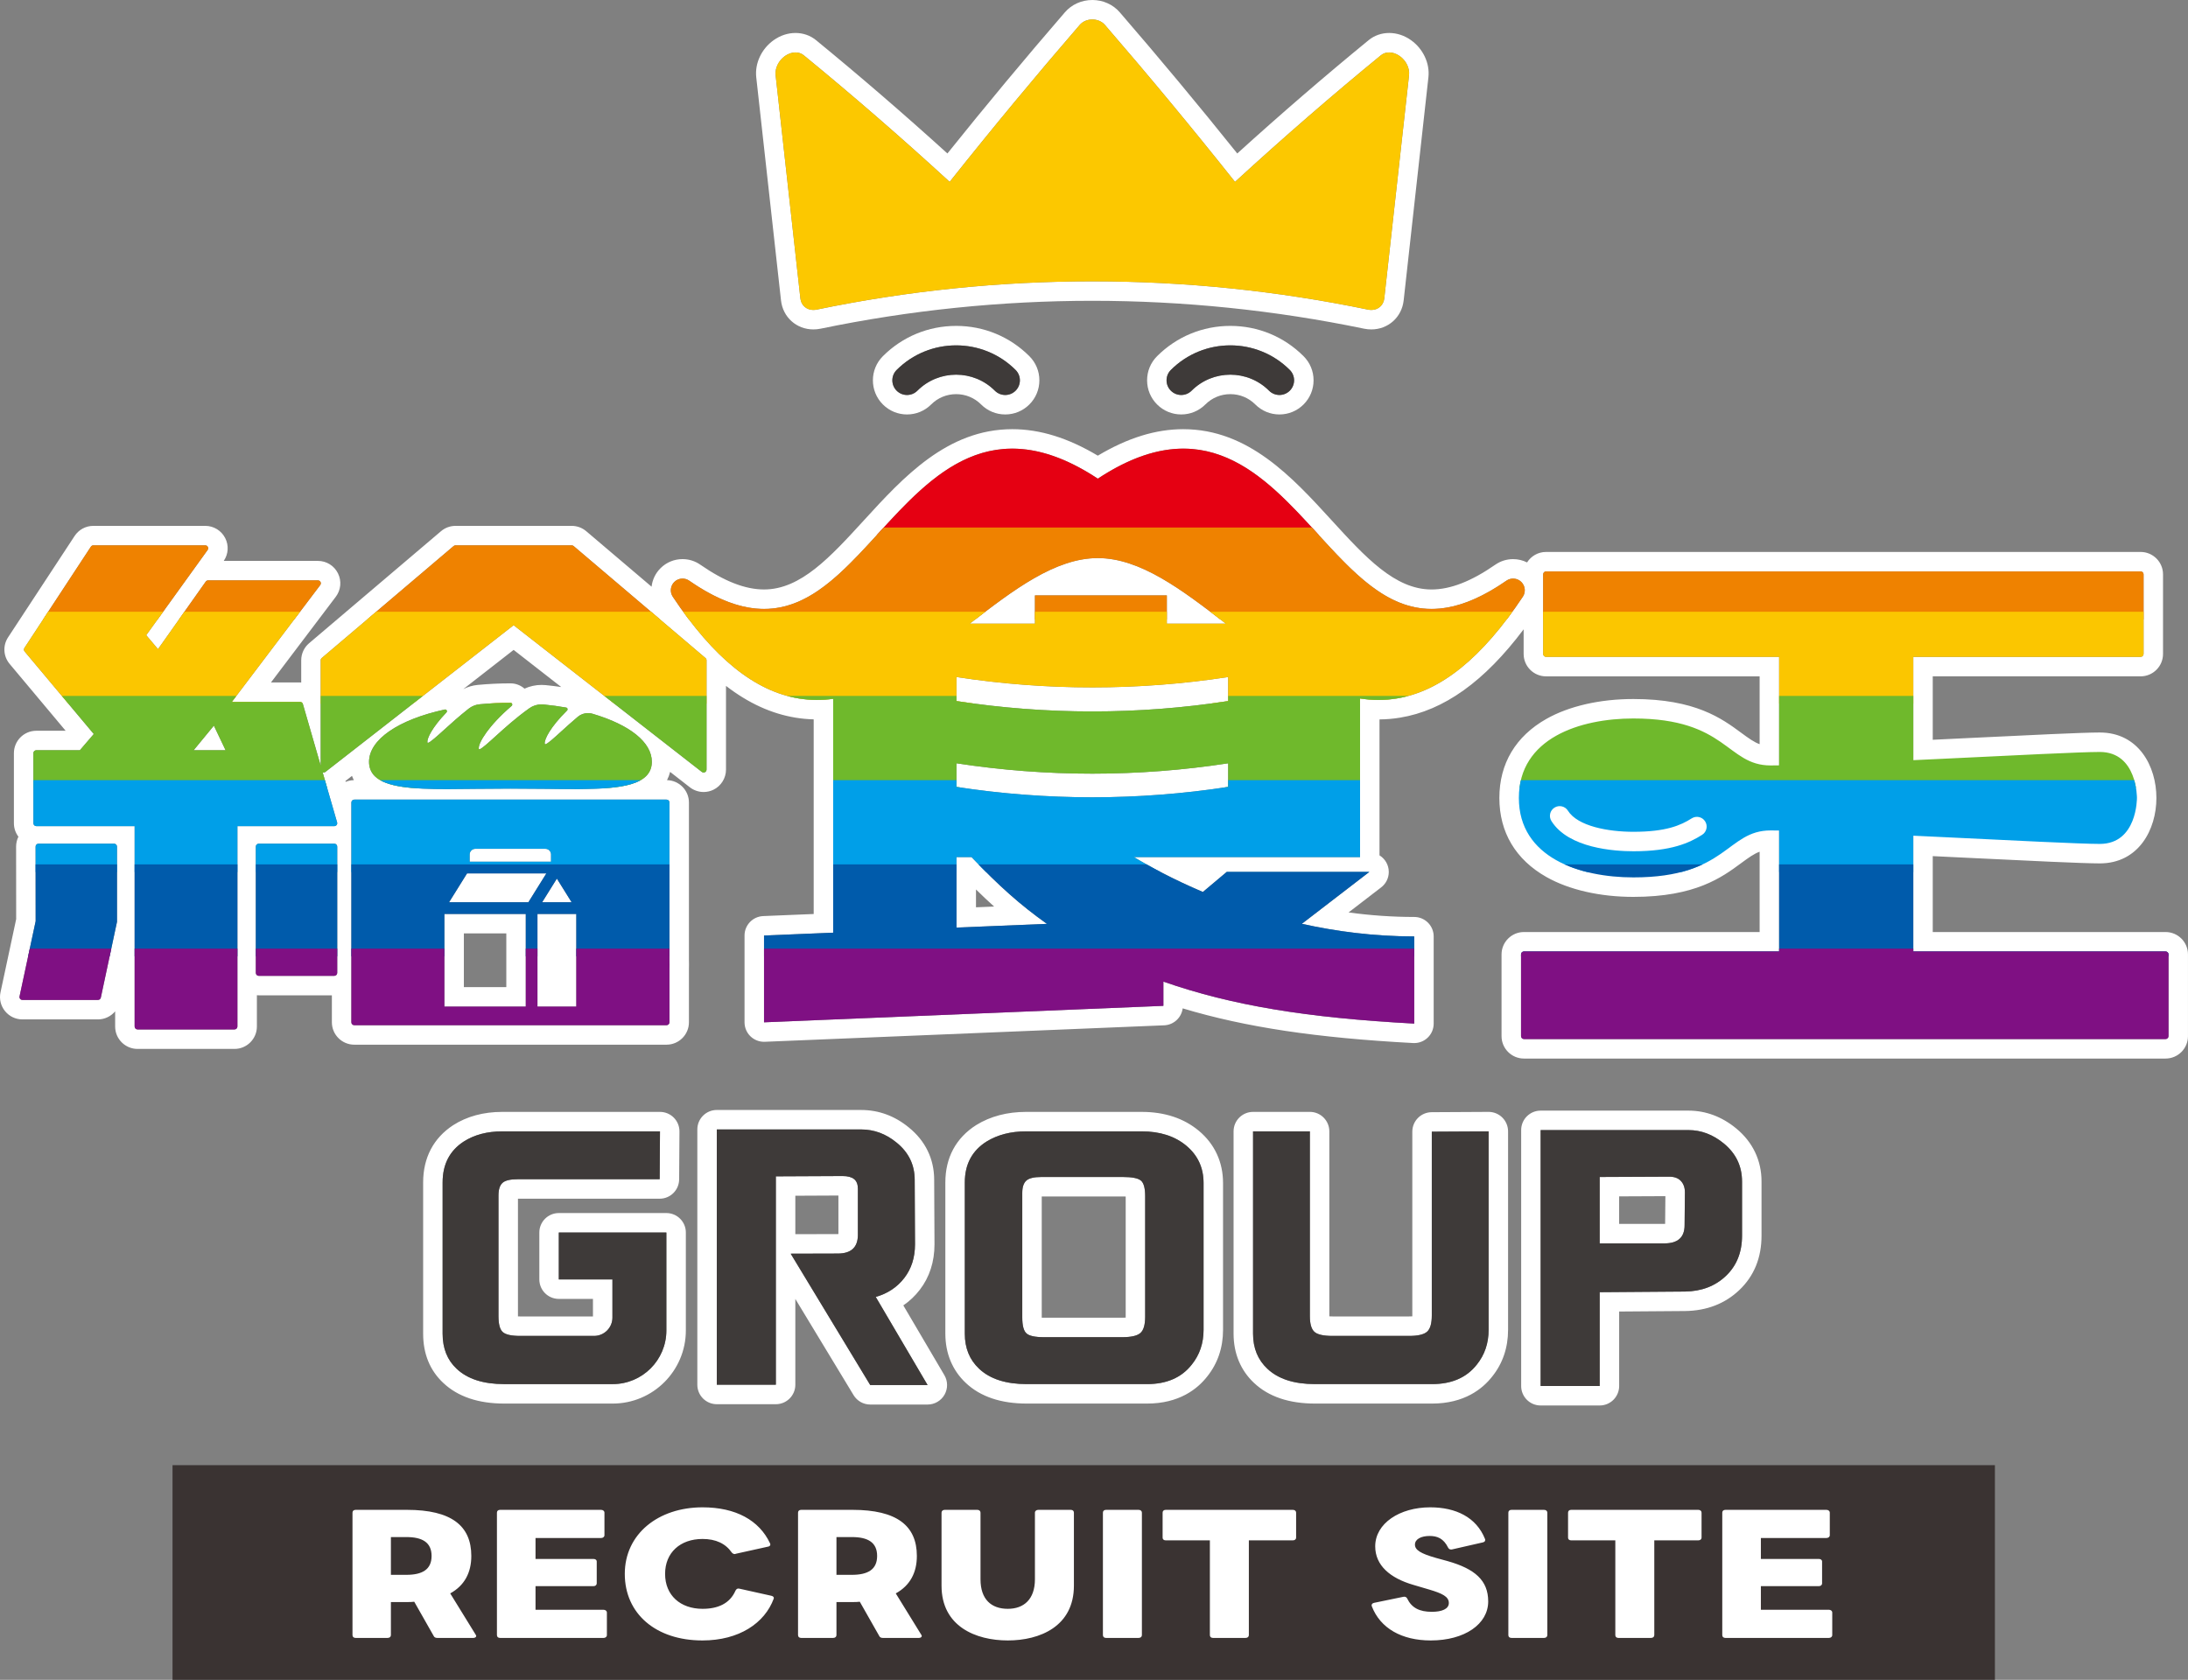 <?xml version="1.0" encoding="UTF-8"?> <svg xmlns="http://www.w3.org/2000/svg" xmlns:xlink="http://www.w3.org/1999/xlink" id="uuid-474fa803-5fcd-4066-a385-b2d1cd4cc87c" data-name="レイヤー 2" viewBox="0 0 449.443 345.142"><rect x="0" y="0" width="449.443" height="345.142" fill="#808080" stroke="none"/><defs><style> .uuid-4ab5905d-da35-43c8-98c2-6691a9497a7e, .uuid-9cd4c629-de38-40ee-8a1e-e5ee0849df71, .uuid-1aac444d-60ab-4c6e-b4b6-7ac6ea06c589, .uuid-a7ce3e37-0de5-4db7-be5d-decd26865e90, .uuid-d83588fc-6fef-4191-873a-99731d8dc9d3, .uuid-f58eeeb8-b360-41c9-a700-39d48d7e1999, .uuid-8ae54255-bace-4f98-ab4a-594bdd9feeec, .uuid-2220e264-2361-49df-9e3c-b28f09c2f70a, .uuid-0f2902b4-1d91-4aad-b56b-20622fb150fb, .uuid-6ebe7cc3-6d90-4e46-a1c7-698512e78f1f, .uuid-f979e33f-8618-4164-a2ce-dff92ad61220, .uuid-24644970-fd55-41f5-830a-5119ae228c86, .uuid-82fb51e9-6f9c-4a4f-914e-852302a97511 { stroke-width: 0px; } .uuid-4ab5905d-da35-43c8-98c2-6691a9497a7e, .uuid-8ae54255-bace-4f98-ab4a-594bdd9feeec { fill-rule: evenodd; } .uuid-4ab5905d-da35-43c8-98c2-6691a9497a7e, .uuid-f979e33f-8618-4164-a2ce-dff92ad61220 { fill: #fff; } .uuid-9cd4c629-de38-40ee-8a1e-e5ee0849df71 { fill: #ef8200; } .uuid-1aac444d-60ab-4c6e-b4b6-7ac6ea06c589 { fill: #fcc800; } .uuid-a7ce3e37-0de5-4db7-be5d-decd26865e90 { fill: #3e3a39; } .uuid-d83588fc-6fef-4191-873a-99731d8dc9d3 { fill: none; } .uuid-f58eeeb8-b360-41c9-a700-39d48d7e1999 { fill: #005bab; } .uuid-8ae54255-bace-4f98-ab4a-594bdd9feeec { fill: #3a3332; } .uuid-2220e264-2361-49df-9e3c-b28f09c2f70a { fill: #6fb92c; } .uuid-1cd0cdc1-8e09-4d9c-be0d-0920e949215a { clip-path: url(#uuid-c7508df5-b643-4dc2-80a0-dd97ffb90956); } .uuid-0f2902b4-1d91-4aad-b56b-20622fb150fb { fill: #7f1083; } .uuid-6ebe7cc3-6d90-4e46-a1c7-698512e78f1f { fill: #009fe8; } .uuid-24644970-fd55-41f5-830a-5119ae228c86 { fill: #e50012; } .uuid-82fb51e9-6f9c-4a4f-914e-852302a97511 { fill: #fbc600; } </style><clipPath id="uuid-c7508df5-b643-4dc2-80a0-dd97ffb90956"><path class="uuid-d83588fc-6fef-4191-873a-99731d8dc9d3" d="M393.015,155.574v-20.613h46.703c.331,0,.6-.269.6-.6v-16.359c0-.331-.269-.6-.6-.6h-122.139c-.331,0-.6.269-.6.6v16.359c0,.331.269.6.6.6h47.875v60.53h-52.414c-.331,0-.6.269-.6.6v16.795c0,.331.269.6.6.6h131.803c.331,0,.6-.269.6-.6v-16.795c0-.331-.269-.6-.6-.6h-51.828v-39.917ZM335.528,147.618c-11.003,0-23.535,4.05-23.535,16.325,0,12.276,12.532,16.325,23.535,16.325,19.255,0,19.115-9.649,28.196-9.649,12.714,0,59.88,2.771,67.599,2.771s7.633-9.447,7.633-9.447c0,0,.086-9.447-7.633-9.447s-54.885,2.771-67.599,2.771c-9.081,0-8.941-9.649-28.196-9.649ZM335.528,147.618c-11.003,0-23.535,4.05-23.535,16.325,0,12.276,12.532,16.325,23.535,16.325,19.255,0,19.115-9.649,28.196-9.649,12.714,0,59.88,2.771,67.599,2.771s7.633-9.447,7.633-9.447c0,0,.086-9.447-7.633-9.447s-54.885,2.771-67.599,2.771c-9.081,0-8.941-9.649-28.196-9.649ZM312.807,122.606c-8.38,12.582-16.844,19.417-25.877,20.896-1.277.209-2.542.309-3.792.309-1.27,0-2.524-.113-3.768-.305v32.586h-46.448c3.238,1.948,8.068,4.585,14.163,7.172l4.9-4.117h29.289l-13.856,10.656c7.04,1.568,14.792,2.592,23.083,2.592v17.912h0c-22.058-1.181-37.44-3.719-51.527-8.622v4.977l-82.033,3.383v-17.832l14.206-.586v-48.043c-2.31.311-4.664.313-7.069-.081-9.031-1.479-17.495-8.314-25.877-20.896-.638-.959-.505-2.237.316-3.044.821-.808,2.102-.917,3.049-.259,18.348,12.726,27.884,2.295,38.925-9.783,10.943-11.968,23.318-25.498,45.013-11.175,21.697-14.324,34.072-.794,45.014,11.175,11.041,12.078,20.58,22.508,38.925,9.783.947-.655,2.227-.549,3.048.259.822.807.955,2.085.316,3.044ZM252.282,139.103c-18.494,2.84-37.313,2.84-55.807,0v4.938c18.495,2.84,37.312,2.84,55.807,0v-4.938ZM251.794,128.13c-9.024-6.98-17.572-13.467-26.291-13.467s-17.266,6.487-26.291,13.467h13.378v-5.795h27.092v5.795h12.112ZM215.056,189.816c-5.46-3.879-9.829-7.763-15.5-13.724h-3.076v14.49l18.576-.766ZM252.282,156.843v-.015c-18.495,2.84-37.312,2.84-55.807,0v4.854c18.494,2.84,37.313,2.84,55.807,0v-4.839ZM68.672,173.339h-15.523c-.331,0-.6.269-.6.6v25.957c0,.331.269.6.6.6h15.523c.331,0,.6-.269.6-.6v-25.957c0-.331-.269-.6-.6-.6ZM23.433,173.339H7.91c-.331,0-.6.269-.6.6l.013,15.327-3.308,15.453c-.038.177.006.362.12.503s.285.223.466.223h15.524c.283,0,.527-.198.587-.474l3.32-15.579v-15.453c0-.331-.269-.6-.6-.6ZM145.133,135.658v22.466c0,.229-.13.438-.337.539-.205.101-.452.075-.632-.066l-38.659-30.141-38.66,30.141c-.107.084-.238.127-.369.127-.069,0-.136-.023-.203-.047l2.976,10.297c.052.181.016.377-.097.527-.113.15-.291.239-.48.239h-19.903v41.17c0,.331-.269.6-.6.6h-19.916c-.331,0-.6-.269-.6-.6v-41.17H7.458c-.331,0-.6-.269-.6-.6v-14.398c0-.331.269-.6.6-.6h8.95l2.857-3.331-14.212-16.966c-.17-.203-.188-.494-.042-.715l13.661-20.815c.111-.17.299-.271.502-.271h22.992c.225,0,.431.126.534.327.102.201.084.441-.048.624l-12.613,17.508,2.419,2.866,9.804-13.873c.113-.159.295-.254.49-.254h22.553c.227,0,.436.129.538.333.101.204.078.448-.059.629l-18.165,24.014h14.024c.267,0,.502.177.577.434l3.656,12.65v-21.645c0-.176.077-.343.212-.457l27.093-23.013c.109-.092.246-.143.388-.143h23.872c.142,0,.28.051.388.143l27.092,23.013c.134.114.212.281.212.457ZM46.34,154.143l-2.407-5.052-4.158,5.052h6.565ZM91.762,145.953c-.078-.138-.234-.212-.391-.176-9.601,2.086-15.565,6.205-15.565,10.749,0,1.18.402,2.174,1.195,2.956,2.287,2.256,7.72,2.655,14.852,2.655,1.86,0,3.837-.027,5.902-.055,4.539-.062,9.653-.062,14.192,0,9.98.134,17.87.245,20.755-2.6.793-.782,1.195-1.777,1.195-2.956,0-3.992-4.451-7.596-12.212-9.888-1.026-.302-2.173-.06-2.996.634-1.254,1.056-2.361,2.062-3.338,2.949-1.413,1.284-2.993,2.752-3.387,2.698-.048-.033-.063-.127-.069-.18-.074-.817,1.085-3.291,4.584-6.757.096-.095.13-.234.091-.363-.04-.129-.148-.224-.28-.248-1.461-.259-3.009-.471-4.601-.63-1.053-.104-2.109.172-2.96.78-2.754,1.96-5.06,4.052-6.914,5.732-1.417,1.285-3.048,2.776-3.397,2.702-.055-.037-.068-.157-.07-.206-.064-1.16,1.988-4.632,6.752-8.716.114-.098.155-.257.103-.398s-.187-.235-.337-.235c-2.08,0-4.209.1-6.325.298-.824.077-1.606.389-2.261.903-1.955,1.535-3.663,3.087-5.035,4.334-1.413,1.284-3.026,2.751-3.384,2.697-.046-.031-.062-.12-.067-.17-.076-.721.905-2.937,3.915-6.085.109-.114.131-.287.054-.424ZM137.518,164.886v32.491c.019.562.018,1.101,0,1.62v11.041c0,.331-.269.6-.6.6h-64.145c-.331,0-.6-.269-.6-.6v-45.152c0-.331.269-.6.6-.6h64.145c.331,0,.6.269.6.6ZM114.39,180.517l-3.028,4.861h6.056l-3.028-4.861ZM96.472,177.047h16.719v-1.48c0-.646-.526-1.172-1.172-1.172h-14.374c-.647,0-1.173.526-1.173,1.172v1.48ZM108.001,187.778h-16.719v19.04h16.719v-19.04ZM108.535,185.378l3.695-5.93h-16.291l-3.695,5.93h16.291ZM118.38,187.778h-7.979v19.04h7.979v-19.04Z"></path></clipPath></defs><g id="uuid-7e5b6d0a-273e-41d7-998a-84d31e52f59b" data-name="レイヤー 2"><g><path class="uuid-8ae54255-bace-4f98-ab4a-594bdd9feeec" d="M35.439,301.034h374.342v44.108H35.439v-44.108Z"></path><path class="uuid-4ab5905d-da35-43c8-98c2-6691a9497a7e" d="M375.672,330.741c.386,0,.695.226.695.582v4.623c0,.356-.309.582-.695.582h-21.237c-.425,0-.658-.226-.658-.582v-25.153c0-.356.233-.582.658-.582h20.733c.386,0,.695.226.695.582v4.623c0,.356-.309.582-.695.582h-13.461v4.3h11.875c.425,0,.697.194.697.55v4.462c0,.356-.273.582-.697.582h-11.875v4.85h13.964ZM339.813,316.484v19.463c0,.356-.27.582-.695.582h-6.653c-.425,0-.658-.226-.658-.582v-19.463h-9.05c-.427,0-.658-.226-.658-.55v-5.141c0-.356.231-.582.658-.582h26.07c.425,0,.695.226.695.582v5.141c0,.323-.27.55-.695.55h-9.013ZM310.493,336.529c-.425,0-.658-.226-.658-.582v-25.153c0-.356.233-.582.658-.582h6.653c.425,0,.695.226.695.582v25.153c0,.356-.27.582-.695.582h-6.653ZM297.379,320.751c5.57,1.584,8.316,3.944,8.316,8.277,0,4.656-4.833,8.018-11.796,8.018-5.958,0-10.367-2.489-12.108-7.016-.039-.097-.039-.162-.039-.226,0-.226.194-.42.503-.485l5.958-1.229c.076,0,.155-.032.231-.032.27,0,.503.129.619.388.928,1.908,2.515,2.716,5.067,2.716,2.051,0,3.482-.582,3.482-1.811,0-1.326-1.393-1.972-3.984-2.748l-3.288-.97c-4.796-1.39-7.852-4.009-7.852-7.921,0-4.72,5.027-8.018,11.295-8.018,5.261,0,9.475,2.037,11.256,6.498.039.065.039.162.039.226,0,.259-.194.42-.503.485l-6.228,1.423c-.115.032-.194.032-.27.032-.309,0-.464-.129-.619-.388-.928-1.875-2.205-2.392-3.792-2.392-1.739,0-3.016.647-3.016,1.778,0,1.099,1.159,1.843,4.372,2.748l2.358.647ZM256.531,316.484v19.463c0,.356-.27.582-.695.582h-6.653c-.427,0-.658-.226-.658-.582v-19.463h-9.053c-.425,0-.656-.226-.656-.55v-5.141c0-.356.231-.582.656-.582h26.072c.425,0,.695.226.695.582v5.141c0,.323-.27.55-.695.55h-9.013ZM227.212,336.529c-.427,0-.658-.226-.658-.582v-25.153c0-.356.231-.582.658-.582h6.653c.425,0,.695.226.695.582v25.153c0,.356-.27.582-.695.582h-6.653ZM207.019,337.046c-6.577,0-13.616-2.877-13.616-11.251v-15.001c0-.356.27-.582.658-.582h6.69c.388,0,.658.226.658.582v13.676c0,4.171,2.245,6.078,5.609,6.078,3.249,0,5.57-1.908,5.57-6.078v-13.676c0-.356.309-.582.695-.582h6.653c.425,0,.658.226.658.582v15.001c0,8.374-7.002,11.251-13.577,11.251ZM181.372,336.529c-.386,0-.656-.129-.774-.42l-3.984-7.016c-.464.065-1.005.065-1.508.065h-3.288v6.789c0,.356-.27.582-.695.582h-6.538c-.425,0-.658-.226-.658-.582v-25.153c0-.356.233-.582.658-.582h10.521c9.129,0,13.228,3.265,13.228,9.473,0,3.427-1.393,6.078-4.332,7.695l5.224,8.471c.076.097.115.194.115.291,0,.226-.27.388-.619.388h-7.351ZM174.991,315.805h-3.173v7.759h3.173c3.286,0,5.182-1.099,5.182-3.88s-1.896-3.88-5.182-3.88ZM144.277,337.046c-9.554,0-15.937-5.496-15.937-13.676s6.847-13.676,15.976-13.676c6.845,0,11.641,2.683,13.847,7.371.039.097.079.194.079.259,0,.226-.194.42-.503.453l-6.577,1.455c-.076.032-.155.065-.231.065-.233,0-.464-.129-.619-.323-1.277-1.843-3.288-2.78-5.995-2.78-4.605,0-7.699,2.813-7.699,7.177,0,4.397,3.134,7.177,7.699,7.177,3.131,0,5.607-1.067,6.769-3.75.194-.356.425-.485.813-.388l6.535,1.455c.427.097.582.323.503.582-1.857,5.044-7.117,8.6-14.66,8.6ZM102.732,336.529c-.425,0-.656-.226-.656-.582v-25.153c0-.356.231-.582.656-.582h20.733c.388,0,.697.226.697.582v4.623c0,.356-.309.582-.697.582h-13.461v4.3h11.875c.427,0,.697.194.697.55v4.462c0,.356-.27.582-.697.582h-11.875v4.85h13.964c.386,0,.695.226.695.582v4.623c0,.356-.309.582-.695.582h-21.237ZM89.851,336.529c-.386,0-.656-.129-.774-.42l-3.984-7.016c-.464.065-1.005.065-1.508.065h-3.288v6.789c0,.356-.27.582-.695.582h-6.538c-.425,0-.658-.226-.658-.582v-25.153c0-.356.233-.582.658-.582h10.521c9.129,0,13.228,3.265,13.228,9.473,0,3.427-1.393,6.078-4.332,7.695l5.224,8.471c.076.097.115.194.115.291,0,.226-.27.388-.619.388h-7.351ZM83.47,315.805h-3.173v7.759h3.173c3.286,0,5.182-1.099,5.182-3.88s-1.896-3.88-5.182-3.88Z"></path><g><path class="uuid-f979e33f-8618-4164-a2ce-dff92ad61220" d="M243.071,92.178c11.589,0,19.862,9.046,27.447,17.343,7.47,8.172,14.255,15.591,23.544,15.591,4.439,0,9.449-1.693,15.381-5.808.415-.287.893-.428,1.369-.428.611,0,1.218.232,1.68.687.822.807.955,2.085.316,3.044-8.38,12.582-16.844,19.417-25.877,20.896-1.277.209-2.542.309-3.792.309h-.002c-1.269,0-2.523-.113-3.766-.305v32.586h-46.448c3.238,1.948,8.068,4.585,14.163,7.172l4.899-4.117h29.289l-13.856,10.656c7.04,1.568,14.792,2.592,23.083,2.592v17.912h0c-22.058-1.181-37.44-3.719-51.527-8.622v4.977l-82.033,3.383v-17.832l14.206-.586v-48.043c-1.09.147-2.189.225-3.299.225-1.243,0-2.499-.098-3.77-.306-9.031-1.479-17.495-8.314-25.877-20.896-.638-.959-.505-2.237.316-3.044.462-.454,1.069-.688,1.681-.688.476,0,.954.141,1.368.429,5.932,4.114,10.944,5.808,15.382,5.808,9.29,0,16.072-7.418,23.543-15.591,7.585-8.295,15.86-17.342,27.448-17.342,5.13,0,10.908,1.772,17.566,6.167,6.657-4.395,12.437-6.168,17.567-6.168M199.213,128.13h13.378v-5.795h27.092v5.795h12.112c-9.024-6.98-17.572-13.467-26.291-13.467s-17.266,6.487-26.291,13.467M224.379,141.233c-9.328,0-18.656-.71-27.903-2.13v4.938c9.247,1.42,18.576,2.13,27.904,2.13s18.655-.71,27.903-2.13v-4.938c-9.247,1.42-18.575,2.13-27.903,2.13M224.379,163.811c9.328,0,18.656-.71,27.903-2.13v-4.854c-9.246,1.42-18.576,2.13-27.903,2.13s-18.655-.71-27.904-2.13v4.854c9.247,1.42,18.575,2.13,27.903,2.13M196.48,190.582l18.576-.766c-5.46-3.879-9.829-7.763-15.5-13.724h-3.076v14.49M117.44,112.045c.142,0,.28.051.388.143l27.092,23.012c.134.114.212.281.212.457v22.466c0,.229-.13.438-.337.539-.083.041-.173.061-.263.061-.131,0-.262-.043-.369-.127l-38.659-30.141-38.66,30.141c-.107.084-.237.127-.369.127-.069,0-.136-.023-.203-.047l2.976,10.297c.052.181.016.377-.097.527-.113.15-.291.239-.48.239h-19.903v41.17c0,.331-.269.6-.6.6h-19.916c-.331,0-.6-.269-.6-.6v-41.17H7.458c-.331,0-.6-.269-.6-.6v-14.398c0-.331.269-.6.6-.6h8.95l2.857-3.331-14.212-16.966c-.17-.203-.187-.494-.042-.715l13.661-20.815c.111-.17.299-.271.502-.271h22.992c.225,0,.431.126.534.327.102.201.084.441-.048.624l-12.613,17.508,2.419,2.866,9.804-13.873c.112-.159.295-.254.49-.254h22.553c.227,0,.436.129.537.333.101.204.078.448-.059.629l-18.165,24.014h14.024c.267,0,.502.177.577.434l3.656,12.65v-21.645c0-.176.077-.343.212-.457l27.093-23.012c.109-.092.246-.143.388-.143h23.872M39.776,154.143h6.565l-2.407-5.052-4.158,5.052M439.718,117.401c.331,0,.6.269.6.6v16.359c0,.331-.269.6-.6.6h-46.703v21.227c-11.033.522-21.627.983-27.561,1.066v-22.294h-47.875c-.331,0-.6-.269-.6-.6v-16.359c0-.331.269-.6.6-.6h122.139M104.865,144.401c.151,0,.285.094.337.235.052.141.011.3-.103.398-4.763,4.084-6.816,7.555-6.752,8.716.002.049.015.169.07.206.008.002.018.003.027.003.4,0,1.986-1.45,3.37-2.704,1.854-1.68,4.16-3.772,6.914-5.732.734-.524,1.619-.801,2.524-.801.145,0,.29.007.436.021,1.592.159,3.14.37,4.601.63.132.023.241.119.28.248.04.128.005.268-.091.362-3.498,3.466-4.658,5.94-4.584,6.757.005.053.02.148.069.18.007,0,.014.001.022.001.428,0,1.976-1.438,3.365-2.7.977-.887,2.084-1.893,3.338-2.949.589-.497,1.344-.762,2.101-.762.301,0,.603.042.895.128,7.761,2.291,12.212,5.895,12.212,9.887,0,1.18-.402,2.174-1.195,2.956-2.291,2.259-7.738,2.654-14.883,2.654-1.852,0-3.818-.027-5.872-.054-2.27-.031-4.683-.047-7.096-.047s-4.827.016-7.096.047c-2.066.028-4.042.055-5.902.055-7.131,0-12.564-.399-14.852-2.655-.793-.782-1.195-1.777-1.195-2.956,0-4.544,5.964-8.663,15.565-10.749.027-.006.053-.009.08-.009.128,0,.246.07.311.185.077.138.055.31-.054.424-3.01,3.148-3.991,5.364-3.915,6.085.005.05.021.139.067.17.006,0,.013.001.02.001.395,0,1.975-1.438,3.363-2.698,1.372-1.247,3.08-2.798,5.035-4.334.655-.514,1.437-.826,2.261-.903,2.116-.198,4.245-.298,6.325-.298M335.528,147.618c19.255,0,19.115,9.649,28.196,9.649.521,0,1.098-.005,1.73-.014-.631.009-1.209.014-1.73.014-9.081,0-8.941-9.649-28.196-9.649-11.003,0-23.535,4.05-23.535,16.325,0-12.276,12.532-16.325,23.535-16.325M431.323,154.497c7.553,0,7.633,9.045,7.633,9.434,0-.389-.08-9.434-7.633-9.434-4.431,0-21.859.913-38.308,1.691,16.45-.778,33.877-1.691,38.308-1.691M393.015,156.188v15.512c-11.033-.522-21.627-.983-27.561-1.066v-13.379c5.934-.084,16.528-.545,27.561-1.066M438.956,163.931c0,.008,0,.012,0,.013,0,0,0-.005,0-.013M438.956,163.944h0s0,.004,0,.013c0-.009,0-.013,0-.013h0M311.993,163.944c0,12.276,12.532,16.325,23.535,16.325,19.255,0,19.115-9.649,28.196-9.649.521,0,1.098.005,1.73.014-.631-.009-1.209-.014-1.73-.014-9.081,0-8.941,9.649-28.196,9.649-11.003,0-23.535-4.05-23.535-16.325M438.956,163.957c0,.389-.08,9.434-7.633,9.434-4.431,0-21.859-.913-38.308-1.691,16.45.778,33.877,1.691,38.308,1.691,7.553,0,7.633-9.045,7.633-9.434M136.918,164.286c.331,0,.6.269.6.6v32.491c.019.562.018,1.101,0,1.62v11.041c0,.331-.269.6-.6.6h-64.145c-.331,0-.6-.269-.6-.6v-45.152c0-.331.269-.6.6-.6h64.145M96.472,177.047h16.719v-1.48c0-.646-.526-1.172-1.172-1.172h-14.374c-.647,0-1.173.526-1.173,1.172v1.48M112.229,179.447h-16.291l-3.695,5.93h16.291l3.695-5.93M111.362,185.378h6.056l-3.028-4.861-3.028,4.861M110.401,206.818h7.979v-19.04h-7.979v19.04M91.283,206.818h16.719v-19.04h-16.719v19.04M365.454,170.634c5.934.084,16.528.545,27.561,1.066v23.791h51.828c.331,0,.6.269.6.6v16.795c0,.331-.269.6-.6.6h-131.803c-.331,0-.6-.269-.6-.6v-16.795c0-.331.269-.6.6-.6h52.414v-24.858M68.672,173.339c.331,0,.6.269.6.6v25.957c0,.331-.269.6-.6.6h-15.523c-.331,0-.6-.269-.6-.6v-25.957c0-.331.269-.6.6-.6h15.523M23.433,173.339c.331,0,.6.269.6.6v15.453l-3.32,15.579c-.059.277-.304.474-.587.474H4.602c-.181,0-.352-.082-.466-.223-.114-.141-.159-.326-.12-.503l3.308-15.453-.013-15.327c0-.331.269-.6.6-.6h15.523M281.274,179.148h.005M243.071,88.178c-5.668,0-11.436,1.784-17.567,5.444-6.13-3.659-11.898-5.443-17.566-5.443-13.353,0-22.409,9.904-30.4,18.643-7.01,7.668-13.064,14.29-20.591,14.29-3.873,0-8.159-1.667-13.102-5.095-1.074-.747-2.337-1.142-3.648-1.142-1.689,0-3.282.652-4.486,1.836-1.075,1.055-1.707,2.416-1.87,3.831l-13.423-11.402c-.832-.706-1.889-1.094-2.978-1.094h-23.872c-1.089,0-2.146.388-2.977,1.094l-27.094,23.013c-1.03.874-1.622,2.153-1.622,3.506v4.567c-.077-.004-.155-.006-.233-.006h-5.983l13.314-17.601c1.057-1.402,1.23-3.245.454-4.815-.788-1.583-2.366-2.56-4.123-2.56h-19.343c.954-1.389,1.072-3.176.301-4.688-.797-1.552-2.365-2.51-4.098-2.51h-22.992c-1.557,0-2.996.778-3.849,2.081l-13.658,20.81c-1.122,1.708-.994,3.911.321,5.479l11.499,13.727h-6.029c-2.536,0-4.6,2.064-4.6,4.6v14.398c0,1.037.345,1.995.926,2.766-.303.613-.474,1.304-.474,2.033l.013,14.906L.104,203.882c-.294,1.363.043,2.772.925,3.86.877,1.082,2.18,1.703,3.573,1.703h15.524c1.39,0,2.671-.637,3.527-1.655v3.121c0,2.536,2.064,4.6,4.6,4.6h19.916c2.536,0,4.6-2.064,4.6-4.6v-6.43c.125.01.252.016.38.016h15.023v5.542c0,2.536,2.064,4.6,4.6,4.6h64.145c2.536,0,4.6-2.064,4.6-4.6v-10.976c.018-.572.018-1.16,0-1.749v-32.427c0-2.503-2.009-4.545-4.499-4.599.274-.535.486-1.102.633-1.694l4.053,3.16c.804.627,1.809.972,2.829.972.7,0,1.402-.163,2.029-.472,1.557-.761,2.57-2.383,2.57-4.128v-17.204c4.608,3.56,9.353,5.72,14.297,6.529,1.222.2,2.469.317,3.715.35v39.989l-10.371.428c-2.143.088-3.835,1.852-3.835,3.997v17.832c0,1.089.444,2.132,1.23,2.886.746.716,1.739,1.114,2.769,1.114.055,0,.11-.001.165-.003l82.033-3.383c1.97-.081,3.558-1.577,3.803-3.484,12.963,3.895,27.521,6.066,47.346,7.127.071.004.143.006.214.006,1.021,0,2.007-.391,2.752-1.097.797-.755,1.248-1.805,1.248-2.903v-17.912c0-1.061-.421-2.078-1.171-2.829-.75-.75-1.768-1.172-2.828-1.172-4.447,0-8.957-.311-13.483-.929l6.632-5.1c.986-.729,1.626-1.899,1.626-3.219,0-1.442-.762-2.706-1.906-3.41v-27.928c1.409-.012,2.822-.133,4.207-.36,9.005-1.474,17.35-7.429,25.401-18.154v5.065c0,2.536,2.064,4.6,4.6,4.6h43.875v13.937c-1.134-.411-2.207-1.175-3.793-2.345-3.968-2.926-9.402-6.934-22.133-6.934-6.864,0-13.208,1.448-17.861,4.077-6.329,3.575-9.674,9.194-9.674,16.249s3.345,12.674,9.674,16.249c4.653,2.629,10.997,4.077,17.861,4.077,12.731,0,18.165-4.008,22.133-6.934,1.586-1.17,2.659-1.934,3.793-2.345v16.501h-48.414c-2.536,0-4.6,2.064-4.6,4.6v16.795c0,2.536,2.064,4.6,4.6,4.6h131.803c2.536,0,4.6-2.064,4.6-4.6v-16.795c0-2.536-2.064-4.6-4.6-4.6h-47.828v-15.596c2.515.121,5.025.243,7.481.362,12.529.608,23.349,1.133,26.827,1.133,7.993,0,11.633-6.964,11.633-13.434,0-.003,0-.007,0-.011h0v-.005s0-.007,0-.01c0-6.47-3.64-13.434-11.633-13.434-3.478,0-14.298.525-26.827,1.133-2.456.119-4.967.241-7.481.362v-13.032h42.703c2.536,0,4.6-2.064,4.6-4.6v-16.359c0-2.536-2.064-4.6-4.6-4.6h-122.139c-1.638,0-3.078.86-3.894,2.153-.881-.443-1.86-.678-2.874-.678-1.308,0-2.569.394-3.645,1.139-4.946,3.431-9.231,5.097-13.105,5.097-7.529,0-13.582-6.622-20.591-14.29-7.99-8.739-17.045-18.644-30.399-18.644h0ZM95.17,141.586l10.335-8.057,9.786,7.63c-1.042-.154-2.114-.287-3.205-.395-.278-.027-.557-.041-.832-.041-1.23,0-2.421.262-3.512.767-.78-.684-1.798-1.088-2.877-1.088-2.205,0-4.459.106-6.697.315-1.053.099-2.068.395-2.999.87h0ZM315.993,163.944c0-11.437,14.952-12.325,19.535-12.325,10.1,0,13.803,2.731,17.384,5.372,2.282,1.683,4.82,3.555,8.541,4.112v5.682c-3.722.557-6.259,2.429-8.541,4.112-3.581,2.641-7.284,5.372-17.384,5.372-4.583,0-19.535-.889-19.535-12.325h0ZM397.015,160.002c2.645-.127,5.287-.255,7.869-.38,11.908-.578,23.155-1.124,26.439-1.124,3.426,0,3.628,4.503,3.633,5.428,0,.012,0,.024,0,.035-.005.924-.206,5.429-3.633,5.429-3.284,0-14.531-.546-26.439-1.124-2.582-.125-5.225-.254-7.869-.38v-7.884h0ZM70.954,160.466l1.35-1.053c.11.299.237.591.382.874-.595.011-1.163.136-1.682.353l-.05-.174h0ZM311.993,167.944h.005-.005ZM311.993,167.944h.005-.005ZM438.956,167.957h.005-.005ZM438.956,167.957h.005-.005ZM200.48,186.413v-3.666c1.277,1.257,2.506,2.417,3.724,3.512l-3.724.154h0ZM95.283,191.778h8.719v11.04h-8.719v-11.04h0Z"></path><g class="uuid-1cd0cdc1-8e09-4d9c-be0d-0920e949215a"><g><rect class="uuid-24644970-fd55-41f5-830a-5119ae228c86" x="-9.54" y="91.074" width="476.334" height="18.886"></rect><rect class="uuid-9cd4c629-de38-40ee-8a1e-e5ee0849df71" x="-9.54" y="108.379" width="476.334" height="18.886"></rect><rect class="uuid-82fb51e9-6f9c-4a4f-914e-852302a97511" x="-9.54" y="125.683" width="476.334" height="18.886"></rect><rect class="uuid-2220e264-2361-49df-9e3c-b28f09c2f70a" x="-9.54" y="142.988" width="476.334" height="18.886"></rect><rect class="uuid-6ebe7cc3-6d90-4e46-a1c7-698512e78f1f" x="-9.54" y="160.292" width="476.334" height="18.886"></rect><rect class="uuid-f58eeeb8-b360-41c9-a700-39d48d7e1999" x="-9.54" y="177.597" width="476.334" height="18.886"></rect><rect class="uuid-0f2902b4-1d91-4aad-b56b-20622fb150fb" x="-9.54" y="194.901" width="476.334" height="18.886"></rect></g></g><g><path class="uuid-f979e33f-8618-4164-a2ce-dff92ad61220" d="M252.726,70.958c4.423,0,8.846,1.684,12.214,5.052,1.177,1.176,1.177,3.084,0,4.26-.588.588-1.358.883-2.13.883s-1.542-.294-2.13-.883c-2.194-2.193-5.074-3.29-7.955-3.29s-5.761,1.097-7.956,3.29c-.588.588-1.359.883-2.13.883s-1.542-.294-2.13-.883c-1.177-1.176-1.177-3.084,0-4.26,3.368-3.368,7.792-5.052,12.216-5.052M196.399,70.959c4.424,0,8.848,1.684,12.216,5.052,1.177,1.176,1.177,3.084,0,4.26-.588.588-1.359.883-2.13.883s-1.542-.294-2.13-.883c-2.194-2.193-5.075-3.29-7.956-3.29s-5.762,1.097-7.956,3.29c-.588.588-1.359.882-2.13.882s-1.542-.294-2.13-.882c-1.176-1.176-1.176-3.084,0-4.26,3.368-3.368,7.791-5.051,12.215-5.051M252.726,66.958c-5.688,0-11.03,2.21-15.044,6.223-1.325,1.324-2.054,3.085-2.054,4.959s.73,3.635,2.055,4.959c1.324,1.324,3.085,2.053,4.958,2.053s3.634-.73,4.958-2.054c1.366-1.366,3.188-2.118,5.127-2.118s3.76.752,5.127,2.119c1.324,1.324,3.085,2.054,4.958,2.054s3.634-.73,4.958-2.054c1.324-1.324,2.054-3.085,2.054-4.958s-.73-3.635-2.055-4.959c-4.012-4.012-9.354-6.223-15.041-6.223h0ZM196.399,66.959c-5.688,0-11.03,2.21-15.043,6.223-2.734,2.734-2.735,7.183,0,9.917,1.325,1.324,3.086,2.054,4.959,2.054s3.632-.729,4.957-2.052c1.368-1.368,3.189-2.12,5.129-2.12s3.761.752,5.128,2.118c1.322,1.324,3.084,2.054,4.958,2.054s3.636-.73,4.96-2.056c1.323-1.322,2.053-3.083,2.053-4.957s-.73-3.635-2.055-4.959c-4.012-4.013-9.355-6.223-15.044-6.223h0Z"></path><path class="uuid-a7ce3e37-0de5-4db7-be5d-decd26865e90" d="M208.615,80.27c1.177-1.176,1.177-3.084,0-4.26-6.735-6.735-17.695-6.736-24.431,0-1.177,1.177-1.177,3.084,0,4.26s3.084,1.176,4.26,0c4.387-4.387,11.524-4.387,15.911,0,.588.588,1.359.883,2.13.883s1.542-.294,2.13-.883ZM264.939,80.27c1.177-1.176,1.177-3.084,0-4.26-6.736-6.737-17.694-6.735-24.43,0-1.177,1.176-1.177,3.084,0,4.26,1.177,1.177,3.083,1.177,4.26,0,4.389-4.387,11.524-4.386,15.911,0,.588.588,1.358.883,2.13.883s1.542-.294,2.13-.883Z"></path></g><g><path class="uuid-f979e33f-8618-4164-a2ce-dff92ad61220" d="M224.379,4c.975,0,1.95.379,2.605,1.138,8.915,10.315,17.827,21.057,26.704,32.227,10.05-9.219,20.056-17.89,29.974-26.013.472-.387,1.063-.579,1.691-.579.715,0,1.478.249,2.172.742,1.303.926,2.071,2.504,1.914,3.917-1.692,15.267-3.388,30.55-5.086,45.849-.162,1.461-1.264,2.4-2.674,2.4-.224,0-.455-.024-.692-.073-18.671-3.872-37.64-5.808-56.609-5.808-18.969,0-37.937,1.936-56.608,5.808-.237.049-.469.073-.693.073-1.41,0-2.511-.939-2.673-2.4-1.698-15.299-3.394-30.582-5.086-45.849-.157-1.413.611-2.991,1.915-3.918.692-.493,1.457-.742,2.172-.742.628,0,1.219.191,1.691.577,9.918,8.123,19.925,16.794,29.975,26.013,8.877-11.17,17.789-21.912,26.704-32.227.655-.759,1.63-1.138,2.605-1.138M224.379,0c-2.195,0-4.249.921-5.633,2.526-8.118,9.393-16.224,19.135-24.136,29.006-8.917-8.085-17.978-15.901-26.979-23.274-1.187-.971-2.647-1.483-4.225-1.483s-3.13.513-4.493,1.484c-2.484,1.766-3.887,4.756-3.57,7.616,1.693,15.267,3.388,30.55,5.086,45.849.383,3.453,3.18,5.959,6.649,5.959.499,0,1.005-.052,1.505-.156,18.317-3.799,37.09-5.724,55.796-5.724,18.708,0,37.481,1.926,55.797,5.725.5.104,1.006.156,1.505.156,3.469,0,6.266-2.506,6.649-5.959,1.698-15.299,3.393-30.582,5.086-45.849.317-2.861-1.086-5.851-3.573-7.619-1.361-.969-2.914-1.482-4.489-1.482s-3.039.513-4.225,1.483c-9.002,7.373-18.062,15.188-26.979,23.274-7.911-9.87-16.018-19.612-24.139-29.009-1.382-1.602-3.436-2.523-5.631-2.523h0Z"></path><path class="uuid-1aac444d-60ab-4c6e-b4b6-7ac6ea06c589" d="M289.44,15.434c-1.692,15.267-3.388,30.55-5.086,45.849-.188,1.692-1.637,2.686-3.366,2.328-37.341-7.744-75.876-7.744-113.217,0-1.73.358-3.179-.635-3.367-2.328-1.698-15.299-3.394-30.582-5.086-45.849-.157-1.413.611-2.991,1.915-3.918,1.3-.926,2.853-.99,3.863-.164,9.918,8.123,19.925,16.794,29.975,26.013,8.878-11.17,17.789-21.912,26.704-32.227,1.309-1.518,3.9-1.518,5.209,0,8.915,10.315,17.827,21.057,26.704,32.227,10.05-9.219,20.056-17.89,29.974-26.013,1.009-.826,2.559-.764,3.863.164,1.303.926,2.071,2.504,1.914,3.917Z"></path></g><path class="uuid-f979e33f-8618-4164-a2ce-dff92ad61220" d="M335.527,174.899c-3.893,0-13.325-.605-16.845-6.21-.587-.936-.305-2.17.631-2.758.936-.585,2.171-.306,2.758.631,2.007,3.197,8.267,4.337,13.456,4.337,6.707,0,9.716-1.325,11.969-2.758.933-.594,2.169-.318,2.761.614.593.932.317,2.168-.614,2.761-2.631,1.673-6.364,3.383-14.115,3.383Z"></path><g><path class="uuid-f979e33f-8618-4164-a2ce-dff92ad61220" d="M176.877,232.055c2.665,0,5.092.896,7.277,2.689,2.492,2.01,3.737,4.568,3.737,7.67l.065,13.238c0,2.711-.732,5.016-2.196,6.916-1.465,1.902-3.421,3.203-5.868,3.902l10.649,18.104h-11.783l-16.341-26.995,9.674-.027c2.709,0,4.086-1.244,4.13-3.736v-9.566c0-.918-.262-1.584-.786-2-.524-.414-1.311-.621-2.36-.621l-13.703.064v42.814h-12.13v-52.453h29.636M346.824,232.188c2.621,0,5.049.918,7.277,2.752,2.492,2.057,3.736,4.656,3.736,7.803v11.146c0,3.41-1.104,6.164-3.311,8.262-2.207,2.098-5.016,3.17-8.426,3.213l-17.506.131v19.275h-12.129v-52.582h30.357M328.595,255.463h13.311c2.754,0,4.131-1.246,4.131-3.738l.064-6.752c0-.961-.273-1.738-.818-2.328-.547-.59-1.344-.885-2.395-.885l-14.293.064v13.639M305.779,232.449v40.781c0,2.754-.809,5.137-2.426,7.146-2.098,2.668-5.158,4-9.178,4h-24.064c-4.283,0-7.539-1.049-9.768-3.146-1.969-1.836-2.951-4.24-2.951-7.213v-41.568h11.67v37.963c0,1.572.307,2.645.918,3.213.611.568,1.857.852,3.738.852h15.734c1.793,0,3.018-.283,3.672-.852.656-.568.984-1.684.984-3.344v-37.768l11.67-.064M234.51,232.449c3.758,0,6.82.982,9.18,2.949,2.359,1.969,3.539,4.525,3.539,7.672v30.16c0,2.754-.809,5.137-2.426,7.146-2.098,2.668-5.156,4-9.18,4h-24.718c-4.284,0-7.54-1.049-9.77-3.146-1.967-1.836-2.95-4.24-2.95-7.213v-31.078c0-3.715,1.485-6.512,4.459-8.393,2.271-1.398,4.982-2.098,8.13-2.098h23.735M214.446,274.738h16.063c1.836,0,3.082-.283,3.738-.852.656-.568.984-1.682.984-3.344v-24.785c0-1.66-.297-2.73-.887-3.211-.59-.48-1.824-.723-3.705-.723h-16.719c-1.531,0-2.568.252-3.114.754-.548.504-.82,1.346-.82,2.525v25.57c0,1.662.284,2.754.853,3.277.567.525,1.771.787,3.606.787M135.57,232.449l-.065,9.834h-29.177c-1.531,0-2.568.252-3.114.754-.548.504-.82,1.367-.82,2.59v24.785c0,1.66.296,2.754.886,3.277.59.525,1.78.787,3.573.787h15.178c2.082,0,3.771-1.688,3.771-3.77v-7.835h-11.015v-9.639h22.096v20.12c0,6.089-4.936,11.024-11.024,11.024h-22.283c-4.284,0-7.54-1.049-9.77-3.146-1.924-1.793-2.885-4.197-2.885-7.213v-31.078c0-3.715,1.442-6.512,4.327-8.393,2.186-1.398,4.829-2.098,7.934-2.098h32.39M176.877,228.055h-29.636c-2.209,0-4,1.791-4,4v52.453c0,2.209,1.791,4,4,4h12.13c2.209,0,4-1.791,4-4v-17.629l11.966,19.767c.725,1.197,2.022,1.929,3.422,1.929h11.783c1.435,0,2.76-.769,3.472-2.014.712-1.246.703-2.777-.024-4.014l-8.436-14.341c1.28-.873,2.408-1.941,3.376-3.197,2.008-2.607,3.027-5.755,3.027-9.356l-.065-13.257c0-4.278-1.807-8.007-5.226-10.764-2.883-2.366-6.185-3.576-9.788-3.576h0ZM163.371,245.675l8.849-.042v7.917c-.04.001-.083.002-.129.002l-8.72.024v-7.902h0ZM346.824,228.188h-30.357c-2.209,0-4,1.791-4,4v52.582c0,2.209,1.791,4,4,4h12.129c2.209,0,4-1.791,4-4v-15.305l13.536-.101c4.454-.056,8.199-1.507,11.152-4.313,3.022-2.873,4.555-6.628,4.555-11.161v-11.146c0-4.321-1.795-8.086-5.19-10.888-2.958-2.434-6.262-3.667-9.823-3.667h0ZM332.595,245.806l9.498-.043-.055,5.698c-.042.001-.086.002-.133.002h-9.311v-5.657h0ZM269.062,228.449h-11.67c-2.209,0-4,1.791-4,4v41.568c0,4.056,1.46,7.562,4.223,10.138,2.971,2.797,7.18,4.221,12.496,4.221h24.064c6.592,0,10.34-3.006,12.322-5.528,2.168-2.694,3.281-5.942,3.281-9.619v-40.781c0-1.065-.424-2.085-1.179-2.836-.75-.746-1.764-1.164-2.821-1.164-.007,0-.015,0-.022,0l-11.67.064c-2.201.012-3.978,1.799-3.978,4v37.768c0,.062,0,.121-.002.176-.181.011-.398.019-.654.019h-15.734c-.255,0-.472-.007-.656-.017,0-.016,0-.032,0-.048v-37.963c0-2.209-1.791-4-4-4h0ZM234.51,228.449h-23.735c-3.885,0-7.326.906-10.227,2.691-4.176,2.641-6.362,6.712-6.362,11.799v31.078c0,4.054,1.46,7.559,4.221,10.137,2.974,2.798,7.183,4.222,12.499,4.222h24.718c6.594,0,10.341-3.006,12.324-5.528,2.168-2.694,3.281-5.942,3.281-9.619v-30.16c0-4.312-1.721-8.027-4.976-10.743-3.087-2.574-7.038-3.878-11.742-3.878h0ZM213.987,245.824h16.653c.223,0,.419.004.592.011v24.708c0,.061,0,.119-.002.173-.197.013-.435.022-.721.022h-16.063c-.17,0-.322-.003-.459-.008,0-.019,0-.038,0-.057v-24.85h0ZM135.57,228.449h-32.39c-3.866,0-7.26.918-10.09,2.728-4.047,2.639-6.171,6.699-6.171,11.762v31.078c0,4.157,1.399,7.568,4.158,10.139,2.972,2.796,7.181,4.22,12.497,4.22h22.283c8.284,0,15.024-6.74,15.024-15.024v-20.12c0-2.209-1.791-4-4-4h-22.096c-2.209,0-4,1.791-4,4v9.639c0,2.209,1.791,4,4,4h7.015v3.605h-14.948c-.17,0-.323-.003-.459-.008,0-.018,0-.037,0-.056v-24.129h29.111c2.199,0,3.985-1.775,4-3.973l.065-9.834c.007-1.065-.411-2.09-1.162-2.846-.751-.756-1.772-1.181-2.838-1.181h0ZM135.57,236.449h.005-.005Z"></path><path class="uuid-a7ce3e37-0de5-4db7-be5d-decd26865e90" d="M179.892,266.47l10.649,18.104h-11.783l-16.341-26.995,9.673-.027c2.709,0,4.086-1.244,4.13-3.736v-9.566c0-.918-.262-1.584-.786-2-.524-.414-1.312-.621-2.36-.621l-13.703.064v42.814h-12.13v-52.453h29.636c2.665,0,5.092.896,7.277,2.689,2.492,2.01,3.737,4.568,3.737,7.67l.065,13.238c0,2.711-.732,5.016-2.196,6.916-1.465,1.902-3.421,3.203-5.868,3.902ZM114.786,262.871h11.015v7.835c0,2.082-1.688,3.771-3.771,3.771h-15.178c-1.793,0-2.983-.262-3.573-.787-.59-.523-.886-1.617-.886-3.277v-24.785c0-1.223.272-2.086.82-2.59.546-.502,1.583-.754,3.114-.754h29.177l.065-9.834h-32.39c-3.104,0-5.748.699-7.934,2.098-2.885,1.881-4.327,4.678-4.327,8.393v31.078c0,3.016.961,5.42,2.885,7.213,2.229,2.098,5.485,3.146,9.77,3.146h22.283c6.089,0,11.024-4.936,11.024-11.024v-20.12h-22.096v9.639ZM357.838,242.742v11.146c0,3.41-1.104,6.164-3.311,8.262s-5.016,3.17-8.426,3.213l-17.506.131v19.275h-12.129v-52.582h30.357c2.621,0,5.049.918,7.277,2.752,2.492,2.057,3.736,4.656,3.736,7.803ZM346.101,244.973c0-.961-.273-1.738-.818-2.328-.547-.59-1.344-.885-2.395-.885l-14.293.064v13.639h13.311c2.754,0,4.131-1.246,4.131-3.738l.064-6.752ZM294.109,270.281c0,1.66-.328,2.775-.984,3.344-.654.568-1.879.852-3.672.852h-15.734c-1.881,0-3.127-.283-3.738-.852s-.918-1.641-.918-3.213v-37.963h-11.67v41.568c0,2.973.982,5.377,2.951,7.213,2.229,2.098,5.484,3.146,9.768,3.146h24.064c4.02,0,7.08-1.332,9.178-4,1.617-2.01,2.426-4.393,2.426-7.146v-40.781l-11.67.064v37.768ZM243.689,235.399c2.359,1.969,3.539,4.525,3.539,7.672v30.16c0,2.754-.809,5.137-2.426,7.146-2.098,2.668-5.156,4-9.18,4h-24.718c-4.284,0-7.54-1.049-9.77-3.146-1.967-1.836-2.95-4.24-2.95-7.213v-31.078c0-3.715,1.485-6.512,4.459-8.393,2.271-1.398,4.982-2.098,8.13-2.098h23.735c3.758,0,6.82.982,9.18,2.949ZM235.232,245.758c0-1.66-.297-2.73-.887-3.211s-1.824-.723-3.705-.723h-16.719c-1.531,0-2.568.252-3.114.754-.548.504-.82,1.346-.82,2.525v25.57c0,1.662.284,2.754.853,3.277.567.525,1.771.787,3.606.787h16.063c1.836,0,3.082-.283,3.738-.852s.984-1.682.984-3.344v-24.785Z"></path></g></g></g></g></svg> 